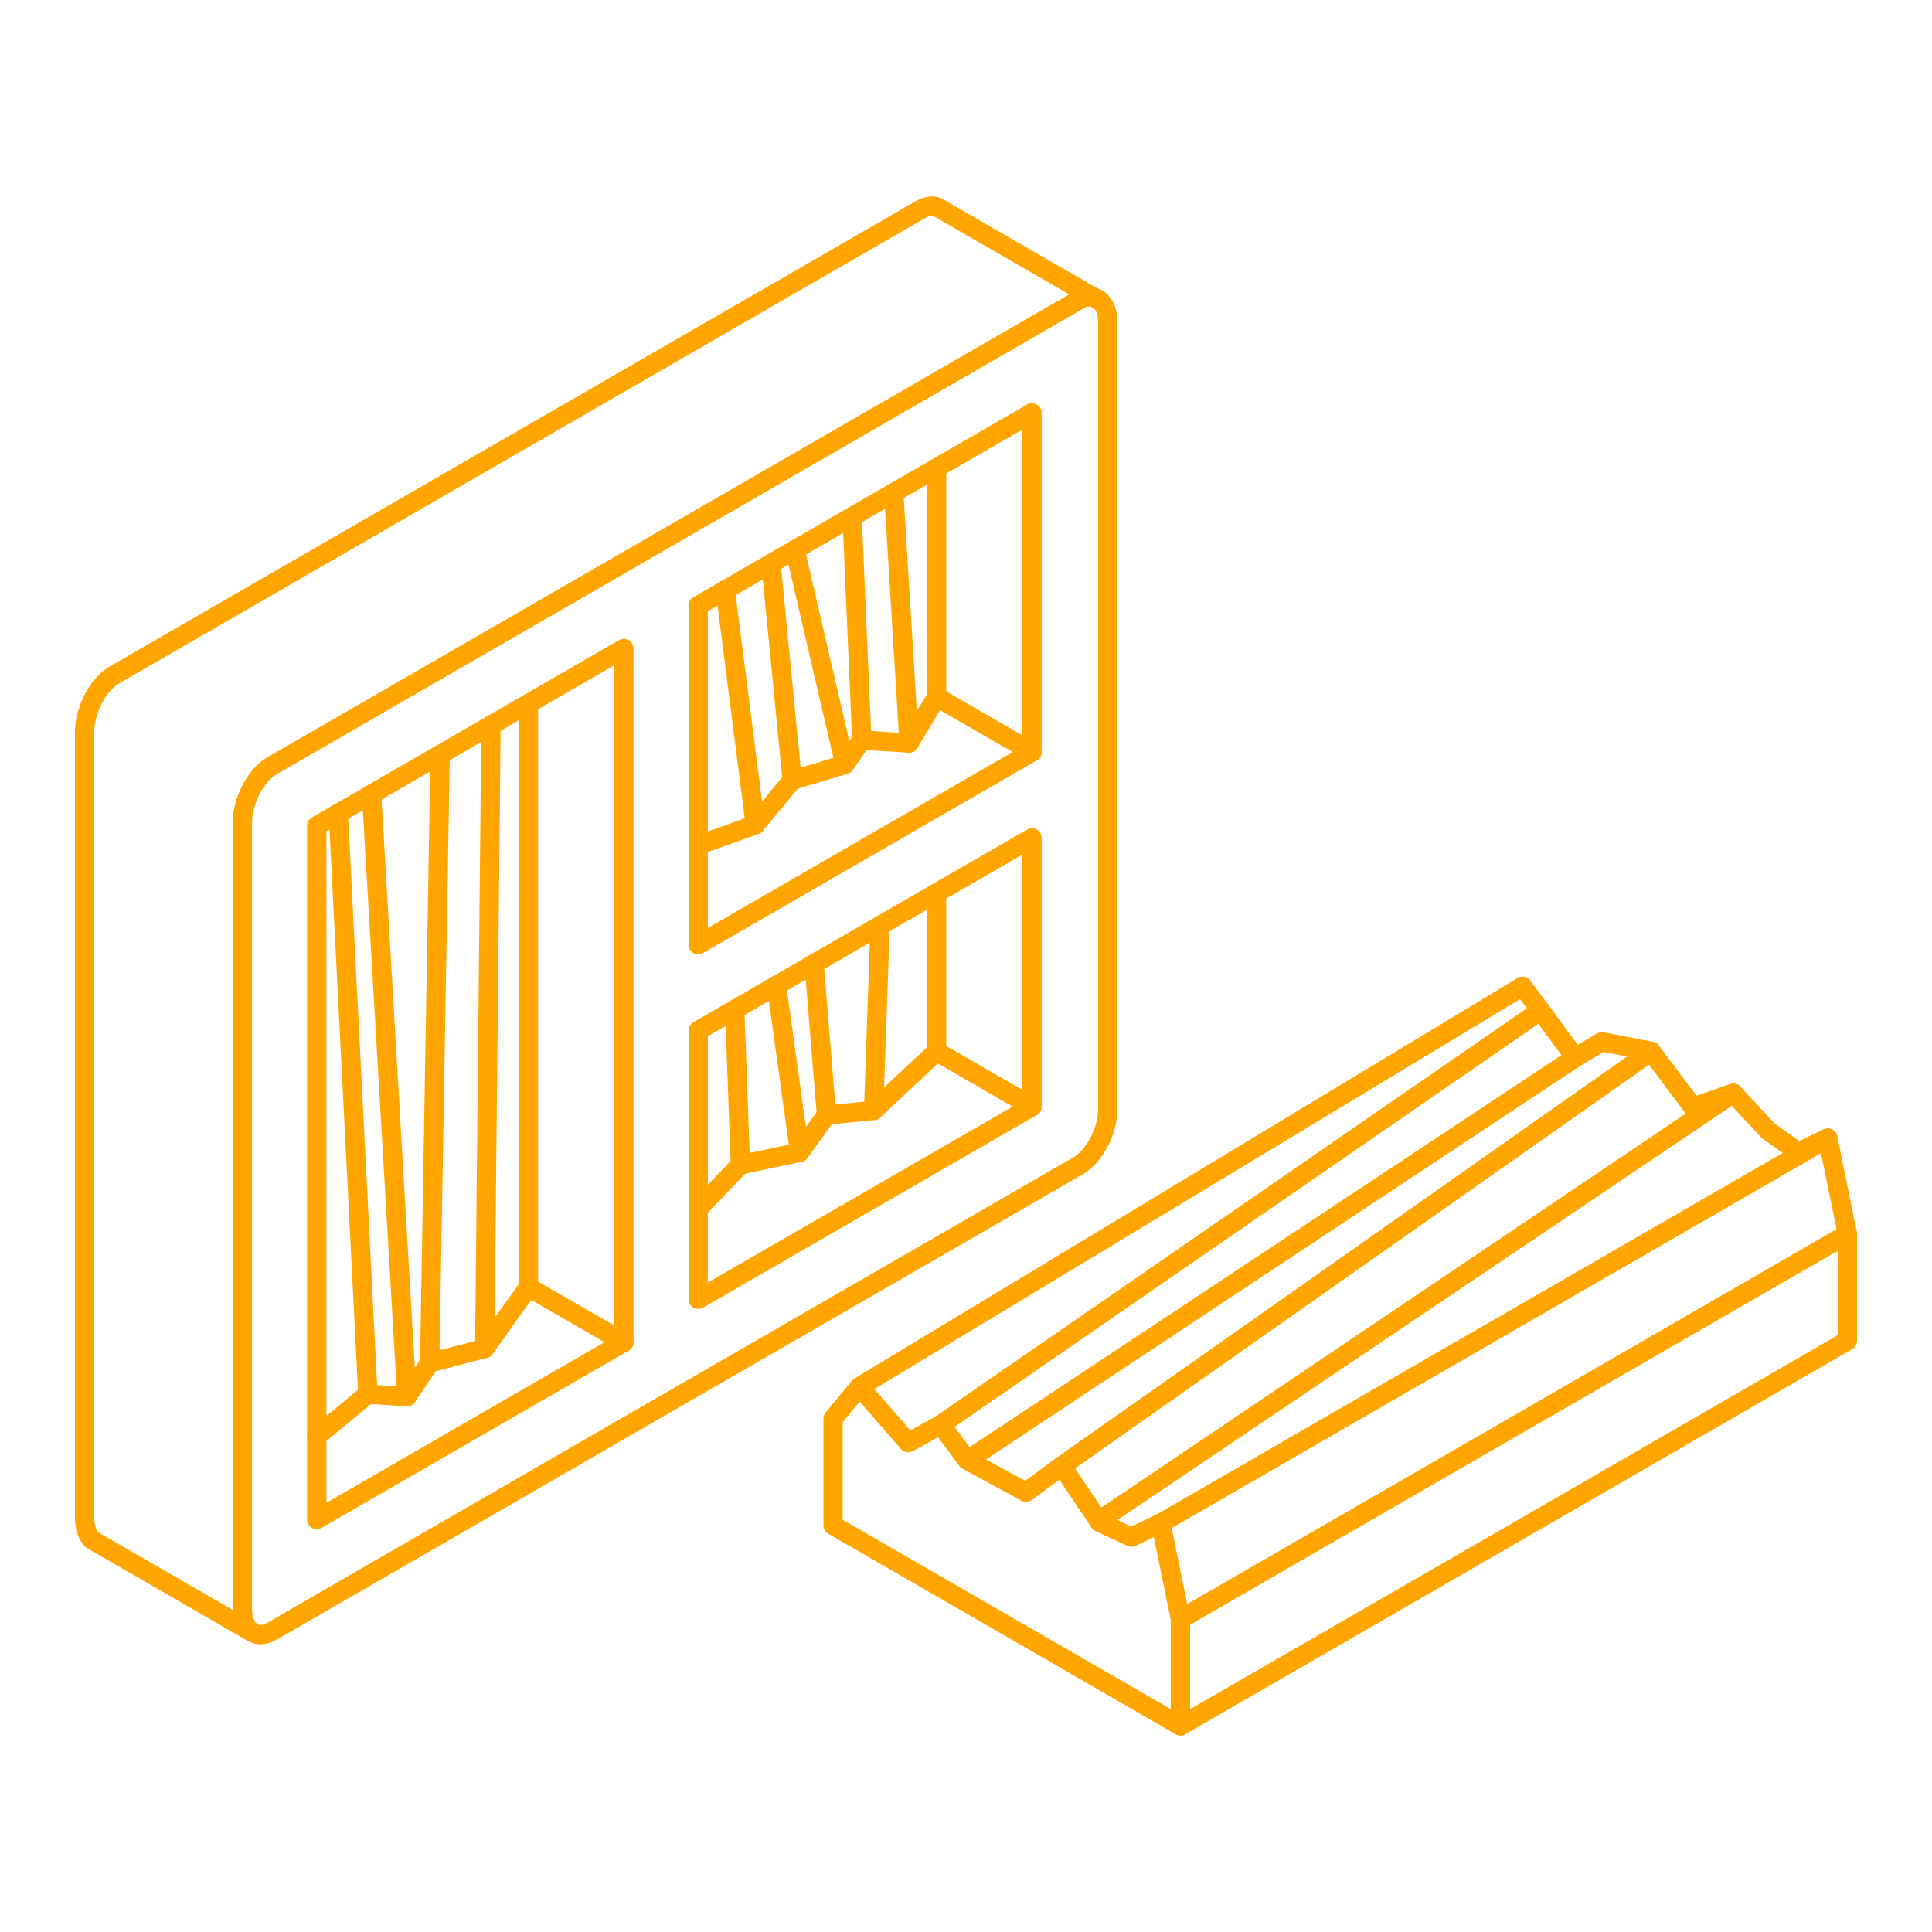 <?xml version="1.0" encoding="UTF-8"?> <svg xmlns="http://www.w3.org/2000/svg" xmlns:xlink="http://www.w3.org/1999/xlink" xmlns:xodm="http://www.corel.com/coreldraw/odm/2003" xml:space="preserve" width="100px" height="100px" version="1.1" shape-rendering="geometricPrecision" text-rendering="geometricPrecision" image-rendering="optimizeQuality" fill-rule="evenodd" clip-rule="evenodd" viewBox="0 0 100 100"> <g id="Слой_x0020_1">  <g id="_2361801386560"> <g> <path fill="none" stroke="orange" stroke-linecap="round" stroke-linejoin="round" stroke-miterlimit="22.926" d="M14.085 39.632l41.716 -24.084c0.846,-0.489 1.539,0.034 1.539,1.163l0 40.691c0,1.129 -0.693,2.452 -1.539,2.941l-41.716 24.085c-0.846,0.488 -1.539,-0.035 -1.539,-1.164l0 -40.691c0,-1.129 0.693,-2.452 1.539,-2.941z"></path> <polygon fill="none" stroke="orange" stroke-linecap="round" stroke-linejoin="round" stroke-miterlimit="22.926" points="16.395,42.743 32.29,33.566 32.29,69.473 16.395,78.65 "></polygon> <line fill="none" stroke="orange" stroke-linecap="round" stroke-linejoin="round" stroke-miterlimit="22.926" x1="27.353" y1="36.416" x2="27.353" y2="66.623"></line> <polygon fill="none" stroke="orange" stroke-linecap="round" stroke-linejoin="round" stroke-miterlimit="22.926" points="36.139,31.344 53.414,21.37 53.414,38.924 36.139,48.898 "></polygon> <line fill="none" stroke="orange" stroke-linecap="round" stroke-linejoin="round" stroke-miterlimit="22.926" x1="48.477" y1="24.22" x2="48.477" y2="36.074"></line> <polygon fill="none" stroke="orange" stroke-linecap="round" stroke-linejoin="round" stroke-miterlimit="22.926" points="36.139,53.343 53.414,43.369 53.414,57.277 36.139,67.251 "></polygon> <line fill="none" stroke="orange" stroke-linecap="round" stroke-linejoin="round" stroke-miterlimit="22.926" x1="48.477" y1="46.219" x2="48.477" y2="54.427"></line> <line fill="none" stroke="orange" stroke-linecap="round" stroke-linejoin="round" stroke-miterlimit="22.926" x1="53.414" y1="38.924" x2="48.477" y2="36.074"></line> <line fill="none" stroke="orange" stroke-linecap="round" stroke-linejoin="round" stroke-miterlimit="22.926" x1="53.414" y1="57.277" x2="48.477" y2="54.427"></line> <line fill="none" stroke="orange" stroke-linecap="round" stroke-linejoin="round" stroke-miterlimit="22.926" x1="32.29" y1="69.473" x2="27.353" y2="66.623"></line> <path fill="none" stroke="orange" stroke-linecap="round" stroke-linejoin="round" stroke-miterlimit="22.926" d="M56.752 15.476l-7.976 -4.605 -0.287 -0.165c-0.245,-0.078 -0.539,-0.036 -0.854,0.146l-41.716 24.084c-0.846,0.489 -1.539,1.813 -1.539,2.941l0 40.691c0,0.527 0.151,0.922 0.398,1.144l0.287 0.166 7.975 4.604"></path> <polyline fill="none" stroke="orange" stroke-linecap="round" stroke-linejoin="round" stroke-miterlimit="22.926" points="16.395,74.352 19.042,72.162 21.058,72.293 22.241,70.54 25.089,69.795 27.353,66.623 "></polyline> <polyline fill="none" stroke="orange" stroke-linecap="round" stroke-linejoin="round" stroke-miterlimit="22.926" points="36.138,62.565 38.324,60.289 41.389,59.642 42.78,57.716 45.219,57.475 48.477,54.427 "></polyline> <polyline fill="none" stroke="orange" stroke-linecap="round" stroke-linejoin="round" stroke-miterlimit="22.926" points="48.477,36.074 47.054,38.458 44.607,38.309 43.728,39.566 41.003,40.39 39.092,42.691 36.138,43.749 "></polyline> <line fill="none" stroke="orange" stroke-linecap="round" stroke-linejoin="round" stroke-miterlimit="22.926" x1="37.541" y1="30.534" x2="39.092" y2="42.691"></line> <line fill="none" stroke="orange" stroke-linecap="round" stroke-linejoin="round" stroke-miterlimit="22.926" x1="41.003" y1="40.39" x2="39.905" y2="29.169"></line> <line fill="none" stroke="orange" stroke-linecap="round" stroke-linejoin="round" stroke-miterlimit="22.926" x1="41.148" y1="28.452" x2="43.728" y2="39.566"></line> <line fill="none" stroke="orange" stroke-linecap="round" stroke-linejoin="round" stroke-miterlimit="22.926" x1="44.607" y1="38.309" x2="44.104" y2="26.745"></line> <line fill="none" stroke="orange" stroke-linecap="round" stroke-linejoin="round" stroke-miterlimit="22.926" x1="47.054" y1="38.458" x2="46.26" y2="25.5"></line> <line fill="none" stroke="orange" stroke-linecap="round" stroke-linejoin="round" stroke-miterlimit="22.926" x1="45.219" y1="57.475" x2="45.554" y2="47.907"></line> <line fill="none" stroke="orange" stroke-linecap="round" stroke-linejoin="round" stroke-miterlimit="22.926" x1="42.78" y1="57.716" x2="42.137" y2="49.879"></line> <line fill="none" stroke="orange" stroke-linecap="round" stroke-linejoin="round" stroke-miterlimit="22.926" x1="41.389" y1="59.642" x2="40.193" y2="51.001"></line> <line fill="none" stroke="orange" stroke-linecap="round" stroke-linejoin="round" stroke-miterlimit="22.926" x1="38.324" y1="60.289" x2="38.029" y2="52.251"></line> <line fill="none" stroke="orange" stroke-linecap="round" stroke-linejoin="round" stroke-miterlimit="22.926" x1="25.089" y1="69.795" x2="25.415" y2="37.535"></line> <line fill="none" stroke="orange" stroke-linecap="round" stroke-linejoin="round" stroke-miterlimit="22.926" x1="22.781" y1="39.056" x2="22.241" y2="70.54"></line> <line fill="none" stroke="orange" stroke-linecap="round" stroke-linejoin="round" stroke-miterlimit="22.926" x1="21.058" y1="72.293" x2="19.232" y2="41.105"></line> <line fill="none" stroke="orange" stroke-linecap="round" stroke-linejoin="round" stroke-miterlimit="22.926" x1="19.042" y1="72.162" x2="17.512" y2="42.098"></line> </g> <g> <polyline fill="none" stroke="orange" stroke-linecap="round" stroke-linejoin="round" stroke-miterlimit="22.926" points="61.099,89.331 95.62,69.4 95.62,63.875 61.099,83.806 "></polyline> <polyline fill="none" stroke="orange" stroke-linecap="round" stroke-linejoin="round" stroke-miterlimit="22.926" points="78.807,51.05 81.534,54.739 82.911,53.922 85.463,54.418 87.628,57.305 89.714,56.583 91.523,58.533 93.082,59.631 94.606,58.909 95.62,63.875 "></polyline> <polygon fill="none" stroke="orange" stroke-linecap="round" stroke-linejoin="round" stroke-miterlimit="22.926" points="43.12,78.952 43.12,73.427 44.485,71.779 47.012,74.67 48.694,73.739 50.065,75.585 53.107,77.237 54.953,75.877 56.921,78.796 58.56,79.562 60.084,78.84 61.099,83.806 61.099,89.331 "></polygon> <line fill="none" stroke="orange" stroke-linecap="round" stroke-linejoin="round" stroke-miterlimit="22.926" x1="60.084" y1="78.84" x2="94.606" y2="58.909"></line> <line fill="none" stroke="orange" stroke-linecap="round" stroke-linejoin="round" stroke-miterlimit="22.926" x1="89.714" y1="56.583" x2="56.872" y2="78.723"></line> <line fill="none" stroke="orange" stroke-linecap="round" stroke-linejoin="round" stroke-miterlimit="22.926" x1="54.953" y1="75.877" x2="85.463" y2="54.418"></line> <line fill="none" stroke="orange" stroke-linecap="round" stroke-linejoin="round" stroke-miterlimit="22.926" x1="50.065" y1="75.585" x2="81.534" y2="54.739"></line> <line fill="none" stroke="orange" stroke-linecap="round" stroke-linejoin="round" stroke-miterlimit="22.926" x1="78.807" y1="51.05" x2="44.485" y2="71.779"></line> <line fill="none" stroke="orange" stroke-linecap="round" stroke-linejoin="round" stroke-miterlimit="22.926" x1="48.694" y1="73.739" x2="79.736" y2="52.308"></line> </g> </g> </g> </svg> 